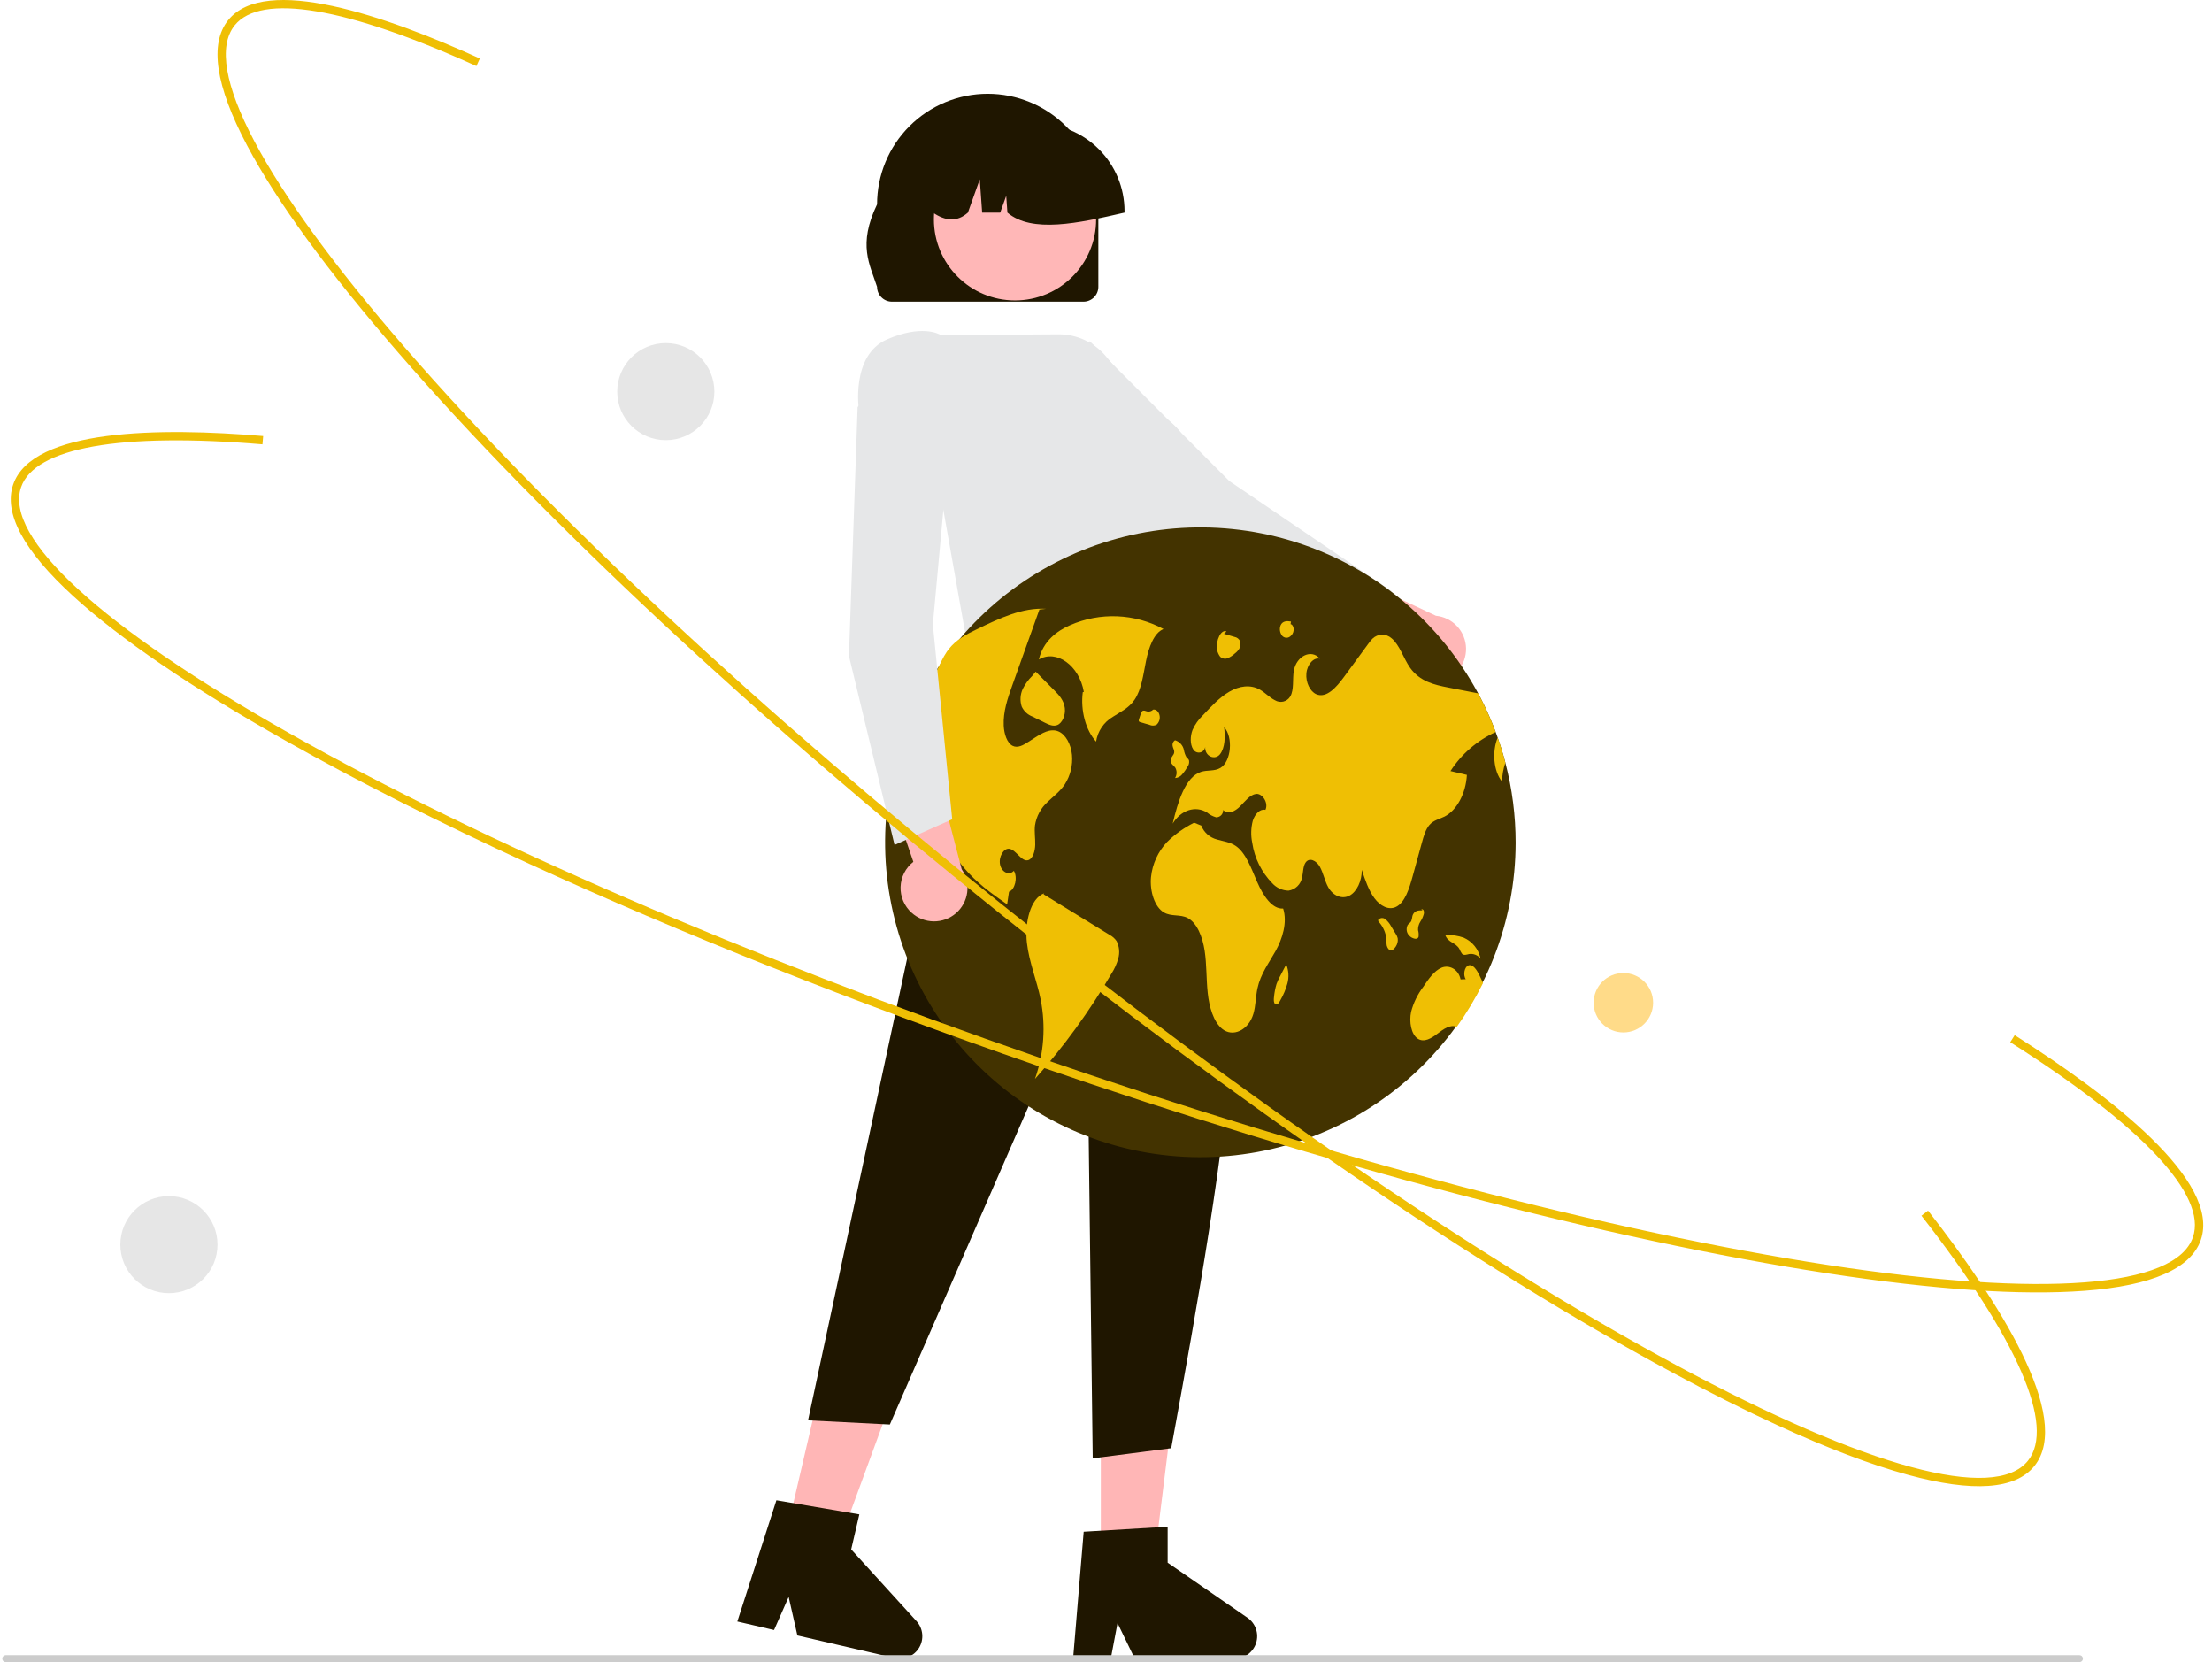 <?xml version="1.0" encoding="UTF-8"?> <svg xmlns="http://www.w3.org/2000/svg" width="201" height="151" viewBox="0 0 201 151" fill="none"><g clip-path="url(#clip0_7_1211)"><path d="M130.594 61.963C130.157 62.026 129.712 61.992 129.289 61.865C128.867 61.737 128.477 61.519 128.148 61.225C127.819 60.931 127.559 60.569 127.385 60.163C127.212 59.758 127.129 59.319 127.143 58.879L117.125 55.034L121.661 51.794L130.479 55.941C131.219 56.015 131.906 56.356 132.411 56.902C132.915 57.447 133.202 58.159 133.216 58.901C133.23 59.644 132.971 60.365 132.488 60.93C132.004 61.494 131.331 61.862 130.594 61.963L130.594 61.963Z" fill="#FFB7B7"></path><path d="M124.87 59.205L126.434 53.694L126.357 53.642L111.705 43.702L99.038 31.01L91.66 33.954L92.145 36.286L92.176 36.315L109.017 51.378L109.032 51.386L124.87 59.205Z" fill="#E6E7E8"></path><path d="M109.859 71.791L87.183 68.617L89.179 54.721H105.873L109.859 71.791Z" fill="#FFB6B6"></path><path d="M71.328 139.834L75.98 140.913L82.363 123.509L75.498 121.916L71.328 139.834Z" fill="#FFB6B6"></path><path d="M67 147.313L70.336 148.087L71.663 145.08L72.456 148.579L81.304 150.632C81.728 150.731 82.172 150.691 82.573 150.519C82.972 150.348 83.307 150.053 83.527 149.678C83.748 149.303 83.842 148.867 83.797 148.435C83.752 148.002 83.57 147.595 83.276 147.274L77.345 140.761L78.085 137.581L70.55 136.3L67 147.313Z" fill="#1F1600"></path><path d="M100.03 142.422H104.806L107.078 124.027H100.03V142.422Z" fill="#FFB6B6"></path><path d="M97.51 150.686H100.935L101.546 147.457L103.111 150.686H112.195C112.63 150.686 113.054 150.547 113.405 150.289C113.756 150.031 114.015 149.668 114.144 149.253C114.274 148.838 114.267 148.393 114.125 147.982C113.983 147.571 113.713 147.216 113.355 146.969L106.101 141.966V138.701L98.472 139.156L97.51 150.686Z" fill="#1F1600"></path><path d="M86.896 66.259L109.072 64.497C115.617 79.763 111.456 104.134 106.426 131.568L99.293 132.489L98.74 88.405L80.859 129.416L73.425 129.037L86.896 66.259Z" fill="#1F1600"></path><path d="M99.805 26.059V18.566C99.805 17.247 99.546 15.941 99.041 14.723C98.536 13.504 97.795 12.397 96.862 11.464C95.928 10.531 94.82 9.791 93.6 9.286C92.379 8.781 91.072 8.521 89.751 8.521C88.43 8.521 87.123 8.781 85.903 9.286C84.683 9.791 83.574 10.531 82.641 11.464C81.707 12.397 80.966 13.504 80.462 14.723C79.957 15.941 79.697 17.247 79.698 18.566C77.926 22.254 79.034 24.007 79.698 26.059C79.698 26.416 79.841 26.759 80.094 27.011C80.347 27.264 80.69 27.406 81.048 27.407H98.454C98.812 27.406 99.155 27.264 99.408 27.012C99.662 26.759 99.804 26.416 99.805 26.059Z" fill="#1F1600"></path><path d="M92.232 27.294C96.303 27.294 99.603 23.998 99.603 19.933C99.603 15.868 96.303 12.572 92.232 12.572C88.161 12.572 84.861 15.868 84.861 19.933C84.861 23.998 88.161 27.294 92.232 27.294Z" fill="#FFB7B7"></path><path d="M102.183 19.166C102.181 17.06 101.342 15.041 99.851 13.553C98.36 12.064 96.339 11.226 94.231 11.224H92.73C90.621 11.226 88.6 12.064 87.109 13.553C85.618 15.041 84.78 17.06 84.777 19.166V19.316C85.901 20.083 86.968 20.195 87.949 19.316L89.03 16.291L89.246 19.316H90.885L91.432 17.79L91.541 19.316C93.755 21.198 97.941 20.296 102.183 19.316L102.183 19.166Z" fill="#1F1600"></path><path d="M87.934 58.782L106.701 58.069L107.75 45.809C108.559 43.564 108.572 41.636 107.789 40.081C107.115 38.803 105.983 37.826 104.62 37.346L100.513 32.393C99.985 31.756 99.322 31.245 98.571 30.895C97.821 30.546 97.002 30.367 96.174 30.373L85.504 30.445C85.247 30.291 83.687 29.499 80.61 30.831C77.273 32.275 78.048 37.293 78.056 37.343L78.064 37.39L78.101 37.422L85.198 43.392L87.934 58.782Z" fill="#E6E7E8"></path><path d="M0.52 151H188.954C189.038 151 189.118 150.967 189.177 150.908C189.236 150.849 189.269 150.769 189.269 150.686C189.269 150.602 189.236 150.522 189.177 150.463C189.118 150.404 189.038 150.371 188.954 150.371H0.52C0.436 150.371 0.356 150.404 0.297 150.463C0.238 150.522 0.205 150.602 0.205 150.686C0.205 150.769 0.238 150.849 0.297 150.908C0.356 150.967 0.436 151 0.52 151Z" fill="#CCCCCC"></path><path d="M137.722 76.578C137.708 83.721 135.019 90.6 130.184 95.863C125.348 101.126 118.716 104.392 111.592 105.02C104.467 105.647 97.365 103.591 91.682 99.254C85.999 94.917 82.146 88.615 80.88 81.585C79.614 74.555 81.028 67.306 84.842 61.264C88.657 55.222 94.597 50.824 101.494 48.934C108.391 47.044 115.747 47.798 122.116 51.05C128.484 54.301 133.404 59.814 135.908 66.504C135.971 66.672 136.032 66.84 136.091 67.01V67.012C136.355 67.757 136.588 68.517 136.79 69.29C137.411 71.67 137.724 74.119 137.722 76.578Z" fill="#433300"></path><path d="M105.726 57.147C104.43 56.447 102.991 56.051 101.519 55.991C100.047 55.931 98.58 56.208 97.231 56.8C96.043 57.316 94.793 58.242 94.397 59.914C95.999 58.969 98.073 60.462 98.486 62.856L98.39 62.882C98.172 64.54 98.658 66.346 99.599 67.374C99.669 66.91 99.842 66.467 100.105 66.078C100.367 65.689 100.713 65.364 101.118 65.125C101.809 64.671 102.574 64.341 103.102 63.56C103.728 62.635 103.887 61.283 104.136 60.05C104.384 58.816 104.856 57.49 105.726 57.147Z" fill="#EFBF04"></path><path d="M96.756 71.257C96.312 71.922 95.72 72.34 95.188 72.86C94.574 73.418 94.171 74.17 94.047 74.99C93.98 75.569 94.084 76.158 94.069 76.743C94.055 77.329 93.859 77.988 93.461 78.134C92.831 78.361 92.35 77.193 91.703 77.111C91.189 77.047 90.726 77.855 90.875 78.556C91.024 79.257 91.724 79.567 92.126 79.11C92.49 79.719 92.233 80.825 91.687 81.012C91.629 81.396 91.572 81.779 91.516 82.163C90.134 81.198 88.739 80.217 87.564 78.804C86.258 77.246 85.448 75.334 85.238 73.313C85.086 71.689 85.312 69.831 84.565 68.581C83.967 67.581 82.942 67.36 82.019 67.423C81.851 67.434 81.681 67.453 81.513 67.474C82.057 65.842 82.748 64.262 83.578 62.754C83.766 62.673 83.94 62.565 84.096 62.432C84.954 61.704 85.336 60.23 86.033 59.211C86.078 59.146 86.124 59.082 86.172 59.019C86.885 58.09 87.84 57.611 88.763 57.166C90.806 56.176 92.908 55.173 95.064 55.31L94.451 55.37C93.734 57.373 93.018 59.376 92.3 61.379C92.192 61.687 92.082 61.994 91.971 62.303C91.564 63.442 91.144 64.655 91.206 65.93C91.243 66.685 91.506 67.492 92.006 67.751C92.472 67.991 92.981 67.696 93.432 67.405C93.622 67.284 93.811 67.162 94.002 67.039C94.686 66.599 95.444 66.148 96.167 66.442C96.828 66.711 97.317 67.608 97.41 68.576C97.495 69.517 97.265 70.46 96.756 71.257Z" fill="#EFBF04"></path><path d="M100.825 84.933C98.827 83.705 96.829 82.476 94.83 81.248L94.864 81.16C93.622 81.633 93.106 83.838 93.311 85.642C93.517 87.445 94.213 89.058 94.565 90.815C95.039 93.22 94.86 95.707 94.046 98.02C96.674 95.076 98.999 91.876 100.987 88.469C101.265 88.039 101.477 87.57 101.615 87.078C101.762 86.554 101.709 85.994 101.468 85.505C101.305 85.264 101.083 85.068 100.825 84.933Z" fill="#EFBF04"></path><path d="M92.939 62.581C92.704 63.084 92.668 63.657 92.838 64.186C93.035 64.612 93.392 64.943 93.833 65.106L94.937 65.653C95.304 65.835 95.7 66.018 96.075 65.869C96.526 65.688 96.839 64.981 96.758 64.325C96.672 63.626 96.231 63.146 95.823 62.737C95.253 62.164 94.682 61.592 94.112 61.019L93.79 61.412C93.442 61.751 93.154 62.146 92.939 62.581Z" fill="#EFBF04"></path><path d="M131.803 70.049C132.299 70.165 132.796 70.282 133.293 70.399C133.206 72.074 132.375 73.625 131.26 74.186C130.795 74.42 130.277 74.506 129.893 74.943C129.545 75.34 129.369 75.957 129.207 76.548C128.924 77.578 128.64 78.609 128.356 79.639C128.052 80.75 127.661 81.983 126.869 82.383C126.19 82.727 125.413 82.307 124.891 81.601C124.368 80.895 124.05 79.947 123.74 79.022C123.76 80.03 123.29 81.019 122.625 81.369C121.959 81.719 121.148 81.403 120.702 80.62C120.382 80.058 120.249 79.318 119.935 78.748C119.621 78.178 118.962 77.852 118.62 78.386C118.394 78.742 118.422 79.286 118.31 79.737C118.254 80.037 118.105 80.311 117.885 80.522C117.665 80.734 117.385 80.871 117.083 80.916C116.805 80.91 116.532 80.847 116.279 80.732C116.027 80.617 115.8 80.451 115.614 80.246C114.633 79.243 113.994 77.957 113.789 76.57C113.65 75.906 113.667 75.218 113.84 74.561C114.037 73.938 114.513 73.458 114.986 73.577C115.297 72.921 114.683 72.05 114.13 72.127C113.576 72.204 113.142 72.797 112.687 73.254C112.233 73.71 111.599 74.041 111.142 73.588C111.152 73.754 111.096 73.916 110.986 74.041C110.876 74.165 110.721 74.241 110.555 74.251C110.539 74.252 110.522 74.252 110.506 74.252C110.202 74.165 109.92 74.016 109.678 73.814C108.631 73.162 107.303 73.594 106.56 74.826C107.024 72.852 107.705 70.586 109.133 70.122C109.716 69.932 110.352 70.088 110.903 69.759C111.879 69.175 112.076 66.968 111.233 66.058C111.341 66.919 111.32 67.924 110.865 68.513C110.41 69.101 109.455 68.717 109.513 67.847C109.5 67.969 109.448 68.084 109.366 68.176C109.283 68.267 109.174 68.33 109.053 68.356C108.933 68.382 108.807 68.368 108.694 68.318C108.582 68.268 108.488 68.184 108.426 68.077C108.123 67.616 108.149 66.863 108.364 66.312C108.585 65.814 108.902 65.364 109.298 64.987C110.059 64.173 110.831 63.349 111.712 62.837C112.595 62.325 113.614 62.152 114.499 62.661C114.965 62.93 115.375 63.378 115.851 63.615C115.963 63.684 116.087 63.731 116.217 63.752C116.347 63.773 116.48 63.769 116.608 63.739C116.736 63.709 116.857 63.654 116.964 63.577C117.071 63.501 117.161 63.404 117.231 63.292C117.236 63.283 117.241 63.275 117.247 63.266C117.601 62.645 117.434 61.723 117.565 60.947C117.801 59.576 119.174 58.934 119.935 59.84C119.366 59.694 118.778 60.367 118.708 61.181C118.636 61.995 119.047 62.818 119.599 63.064C120.525 63.474 121.432 62.443 122.132 61.49C122.862 60.491 123.594 59.493 124.327 58.496C124.444 58.326 124.575 58.167 124.719 58.019C124.949 57.796 125.255 57.668 125.575 57.661C125.896 57.655 126.206 57.77 126.445 57.984C127.185 58.587 127.533 59.824 128.14 60.675C129.021 61.912 130.34 62.213 131.567 62.453C132.482 62.631 133.398 62.809 134.314 62.989C134.924 64.123 135.457 65.298 135.908 66.504C134.228 67.269 132.803 68.499 131.803 70.049Z" fill="#EFBF04"></path><path d="M136.789 69.29C136.601 69.843 136.499 70.421 136.485 71.004C135.7 70.047 135.575 68.253 136.091 67.012C136.355 67.757 136.588 68.517 136.789 69.29Z" fill="#EFBF04"></path><path d="M134.761 89.3C134.075 90.692 133.277 92.026 132.374 93.29C131.797 93.043 131.177 93.483 130.637 93.896C130.073 94.328 129.396 94.749 128.817 94.355C128.226 93.952 128.035 92.824 128.223 91.929C128.438 91.104 128.815 90.33 129.331 89.651C129.812 88.934 130.326 88.19 130.995 87.912C131.664 87.633 132.525 88.027 132.72 88.977L133.194 88.961C132.928 88.597 133.068 87.841 133.425 87.708C133.837 87.553 134.194 88.118 134.438 88.617C134.547 88.843 134.657 89.07 134.761 89.3Z" fill="#EFBF04"></path><path d="M116.598 82.542C115.578 82.606 114.771 81.353 114.234 80.12C113.698 78.887 113.208 77.477 112.288 76.85C111.763 76.491 111.163 76.442 110.593 76.268C110.27 76.186 109.971 76.029 109.72 75.809C109.47 75.589 109.276 75.312 109.154 75.002L108.507 74.742C107.603 75.193 106.774 75.783 106.052 76.49C105.227 77.365 104.713 78.488 104.589 79.684C104.466 80.976 104.922 82.418 105.774 82.903C106.448 83.287 107.232 83.045 107.914 83.396C108.766 83.835 109.272 85.11 109.464 86.369C109.655 87.627 109.607 88.935 109.744 90.208C109.881 91.481 110.259 92.806 111.04 93.458C112.018 94.275 113.454 93.596 113.892 92.11C114.108 91.381 114.1 90.559 114.261 89.802C114.545 88.47 115.31 87.481 115.917 86.388C116.523 85.295 117.001 83.81 116.598 82.542Z" fill="#EFBF04"></path><path d="M106.524 69.448C106.619 69.536 106.708 69.63 106.789 69.73C106.874 69.875 106.917 70.041 106.914 70.21C106.911 70.378 106.863 70.542 106.773 70.685C106.896 70.678 107.016 70.645 107.125 70.59C107.235 70.534 107.332 70.456 107.41 70.361C107.596 70.15 107.76 69.919 107.898 69.674C107.964 69.59 108.01 69.493 108.035 69.39C108.06 69.287 108.062 69.179 108.042 69.075C107.994 68.938 107.88 68.879 107.801 68.776C107.69 68.574 107.614 68.355 107.577 68.128C107.533 67.915 107.43 67.719 107.28 67.561C107.13 67.403 106.94 67.291 106.729 67.235L106.78 67.245C106.693 67.297 106.625 67.374 106.584 67.466C106.543 67.559 106.532 67.662 106.553 67.761C106.584 67.96 106.713 68.126 106.7 68.33C106.681 68.623 106.388 68.76 106.37 69.053C106.367 69.2 106.423 69.342 106.524 69.448Z" fill="#EFBF04"></path><path d="M104.777 64.472L104.782 64.471C104.813 64.443 104.842 64.412 104.869 64.379L104.777 64.472Z" fill="#EFBF04"></path><path d="M105.083 65.847C105.206 65.739 105.296 65.6 105.345 65.445C105.394 65.29 105.399 65.124 105.36 64.967C105.286 64.634 105.024 64.41 104.782 64.471C104.712 64.542 104.625 64.594 104.529 64.622C104.433 64.651 104.332 64.654 104.235 64.632C104.085 64.594 103.921 64.495 103.791 64.607C103.717 64.691 103.665 64.793 103.64 64.902C103.592 65.049 103.544 65.196 103.497 65.343C103.474 65.396 103.468 65.454 103.479 65.51C103.489 65.533 103.504 65.552 103.523 65.567C103.542 65.583 103.564 65.593 103.588 65.597C103.876 65.681 104.164 65.766 104.452 65.851C104.551 65.896 104.659 65.92 104.768 65.919C104.877 65.918 104.985 65.894 105.083 65.847Z" fill="#EFBF04"></path><path d="M126.816 84.823C126.683 84.606 126.55 84.388 126.417 84.171C126.287 83.919 126.108 83.695 125.891 83.511C125.844 83.472 125.79 83.442 125.732 83.424C125.673 83.405 125.612 83.399 125.551 83.404C125.49 83.409 125.431 83.427 125.376 83.455C125.322 83.483 125.274 83.522 125.234 83.569L125.228 83.577L125.244 83.701C125.6 84.083 125.843 84.556 125.945 85.068C125.975 85.29 125.965 85.52 125.991 85.744C125.994 85.847 126.017 85.949 126.06 86.044C126.102 86.138 126.163 86.224 126.238 86.295C126.447 86.435 126.693 86.228 126.843 85.977C126.976 85.77 127.036 85.525 127.012 85.28C126.979 85.116 126.912 84.961 126.816 84.823Z" fill="#EFBF04"></path><path d="M128.904 85.106C128.929 84.903 128.913 84.696 128.855 84.499C128.846 84.232 128.917 83.969 129.058 83.743C129.199 83.53 129.306 83.296 129.375 83.05C129.404 82.938 129.399 82.819 129.36 82.71C129.316 82.612 129.209 82.566 129.148 82.645L129.279 82.729C129.102 82.697 128.92 82.706 128.747 82.755C128.649 82.792 128.561 82.853 128.491 82.932C128.42 83.011 128.37 83.106 128.345 83.208C128.323 83.368 128.288 83.525 128.239 83.679C128.161 83.839 128.01 83.892 127.915 84.033C127.85 84.158 127.817 84.297 127.819 84.437C127.822 84.578 127.859 84.716 127.928 84.838C128.047 85.039 128.237 85.188 128.46 85.256C128.62 85.313 128.831 85.317 128.904 85.106Z" fill="#EFBF04"></path><path d="M132.622 86.227C132.68 86.377 132.757 86.519 132.852 86.649C133.03 86.828 133.272 86.718 133.488 86.674C133.684 86.643 133.884 86.666 134.068 86.74C134.253 86.813 134.413 86.936 134.534 87.093C134.45 86.676 134.267 86.285 134.001 85.953C133.734 85.621 133.392 85.358 133.003 85.186C132.497 85.011 131.964 84.928 131.428 84.94L131.337 84.963C131.57 85.641 132.301 85.625 132.622 86.227Z" fill="#EFBF04"></path><path d="M116.876 87.612L116.877 87.615L116.904 87.564L116.876 87.612Z" fill="#EFBF04"></path><path d="M116.312 88.702C116.189 88.925 116.083 89.157 115.995 89.396C115.879 89.783 115.803 90.181 115.766 90.584C115.738 90.813 115.729 91.105 115.872 91.216C115.914 91.244 115.963 91.255 116.012 91.249C116.061 91.242 116.106 91.218 116.139 91.18C116.219 91.096 116.284 90.999 116.332 90.894C116.614 90.408 116.833 89.889 116.984 89.348C117.141 88.774 117.104 88.165 116.877 87.615C116.689 87.977 116.5 88.34 116.312 88.702Z" fill="#EFBF04"></path><path d="M110.872 59.658C110.961 59.746 111.075 59.805 111.197 59.829C111.32 59.853 111.448 59.84 111.564 59.793C111.804 59.688 112.024 59.543 112.215 59.364C112.373 59.247 112.507 59.101 112.609 58.934C112.666 58.834 112.702 58.724 112.716 58.609C112.73 58.495 112.721 58.38 112.69 58.269C112.646 58.163 112.576 58.07 112.485 57.999C112.395 57.928 112.289 57.881 112.175 57.862C111.856 57.768 111.536 57.673 111.217 57.579L111.448 57.37C111.21 57.243 110.947 57.48 110.798 57.773C110.703 57.964 110.636 58.168 110.601 58.379C110.55 58.599 110.548 58.827 110.595 59.048C110.642 59.269 110.736 59.477 110.872 59.658Z" fill="#EFBF04"></path><path d="M116.513 57.767C116.603 57.866 116.727 57.927 116.861 57.938C116.995 57.949 117.127 57.909 117.232 57.825C117.323 57.758 117.398 57.672 117.452 57.573C117.507 57.474 117.541 57.365 117.55 57.253C117.573 57.002 117.449 56.723 117.271 56.701L117.312 56.466C116.97 56.405 116.549 56.392 116.366 56.807C116.304 56.966 116.285 57.138 116.311 57.306C116.337 57.475 116.406 57.634 116.513 57.767Z" fill="#EFBF04"></path><path d="M82.834 82.918C82.505 82.623 82.246 82.26 82.073 81.855C81.9 81.449 81.818 81.011 81.834 80.57C81.849 80.129 81.96 79.698 82.161 79.305C82.361 78.912 82.645 78.568 82.993 78.296L79.527 68.152L84.927 69.553L87.387 78.971C87.805 79.585 87.984 80.331 87.888 81.067C87.791 81.803 87.428 82.479 86.867 82.966C86.305 83.453 85.584 83.716 84.841 83.708C84.097 83.699 83.383 83.418 82.833 82.918L82.834 82.918Z" fill="#FFB7B7"></path><path d="M81.286 76.762L86.525 74.43L84.765 56.735L86.404 38.892L79.41 35.122L77.928 36.988V37.03L77.143 59.594L77.147 59.611L81.286 76.762Z" fill="#E6E7E8"></path><path d="M161.54 129.493C158.578 128.133 155.382 126.53 151.954 124.685C134.224 115.14 112.421 100.249 90.562 82.756C68.703 65.263 49.399 47.257 36.207 32.057C29.78 24.652 25.151 18.31 22.448 13.208C19.587 7.807 19.009 3.979 20.733 1.831C24.09 -2.352 35.023 1.416 43.603 5.314L43.29 6.002C31.506 0.65 23.706 -0.664 21.324 2.304C18.29 6.085 23.924 16.748 36.779 31.561C49.943 46.728 69.211 64.7 91.036 82.166C112.86 99.631 134.623 114.495 152.314 124.019C169.591 133.321 181.24 136.488 184.274 132.708C186.792 129.569 183.357 121.664 174.6 110.448L175.198 109.983C181.56 118.132 188.402 128.772 184.865 133.181C183.142 135.328 179.275 135.6 173.373 133.988C170.008 133.069 166.048 131.564 161.54 129.493Z" fill="#EFBF04"></path><path d="M48.111 78.487C39.944 74.737 32.481 70.971 25.944 67.285C17.4 62.466 10.906 58.047 6.644 54.148C2.131 50.021 0.3 46.609 1.2 44.008C2.955 38.942 14.52 38.822 23.913 39.614L23.849 40.368C10.95 39.281 3.161 40.661 1.916 44.256C0.331 48.834 9.224 56.987 26.316 66.626C43.818 76.495 68.012 86.957 94.444 96.083C120.876 105.211 146.374 111.909 166.242 114.943C185.644 117.907 197.682 116.981 199.267 112.403C200.583 108.602 194.688 102.309 182.667 94.683L183.073 94.045C191.807 99.585 201.831 107.311 199.983 112.65C199.082 115.251 195.532 116.804 189.43 117.266C183.667 117.703 175.826 117.173 166.127 115.691C146.216 112.65 120.67 105.94 94.197 96.799C77.589 91.064 61.857 84.8 48.111 78.487Z" fill="#EFBF04"></path><path d="M60.5 39.988C62.938 39.988 64.915 38.014 64.915 35.58C64.915 33.145 62.938 31.171 60.5 31.171C58.062 31.171 56.086 33.145 56.086 35.58C56.086 38.014 58.062 39.988 60.5 39.988Z" fill="#E6E6E6"></path><path d="M147.513 93.796C149.005 93.796 150.215 92.587 150.215 91.097C150.215 89.607 149.005 88.398 147.513 88.398C146.02 88.398 144.811 89.607 144.811 91.097C144.811 92.587 146.02 93.796 147.513 93.796Z" fill="#FFDB89"></path><path d="M15.349 117.484C17.787 117.484 19.763 115.511 19.763 113.076C19.763 110.641 17.787 108.667 15.349 108.667C12.911 108.667 10.935 110.641 10.935 113.076C10.935 115.511 12.911 117.484 15.349 117.484Z" fill="#E6E6E6"></path></g><defs><clipPath id="clip0_7_1211"><rect width="200" height="151" fill="white" transform="translate(0.205)"></rect></clipPath></defs></svg> 